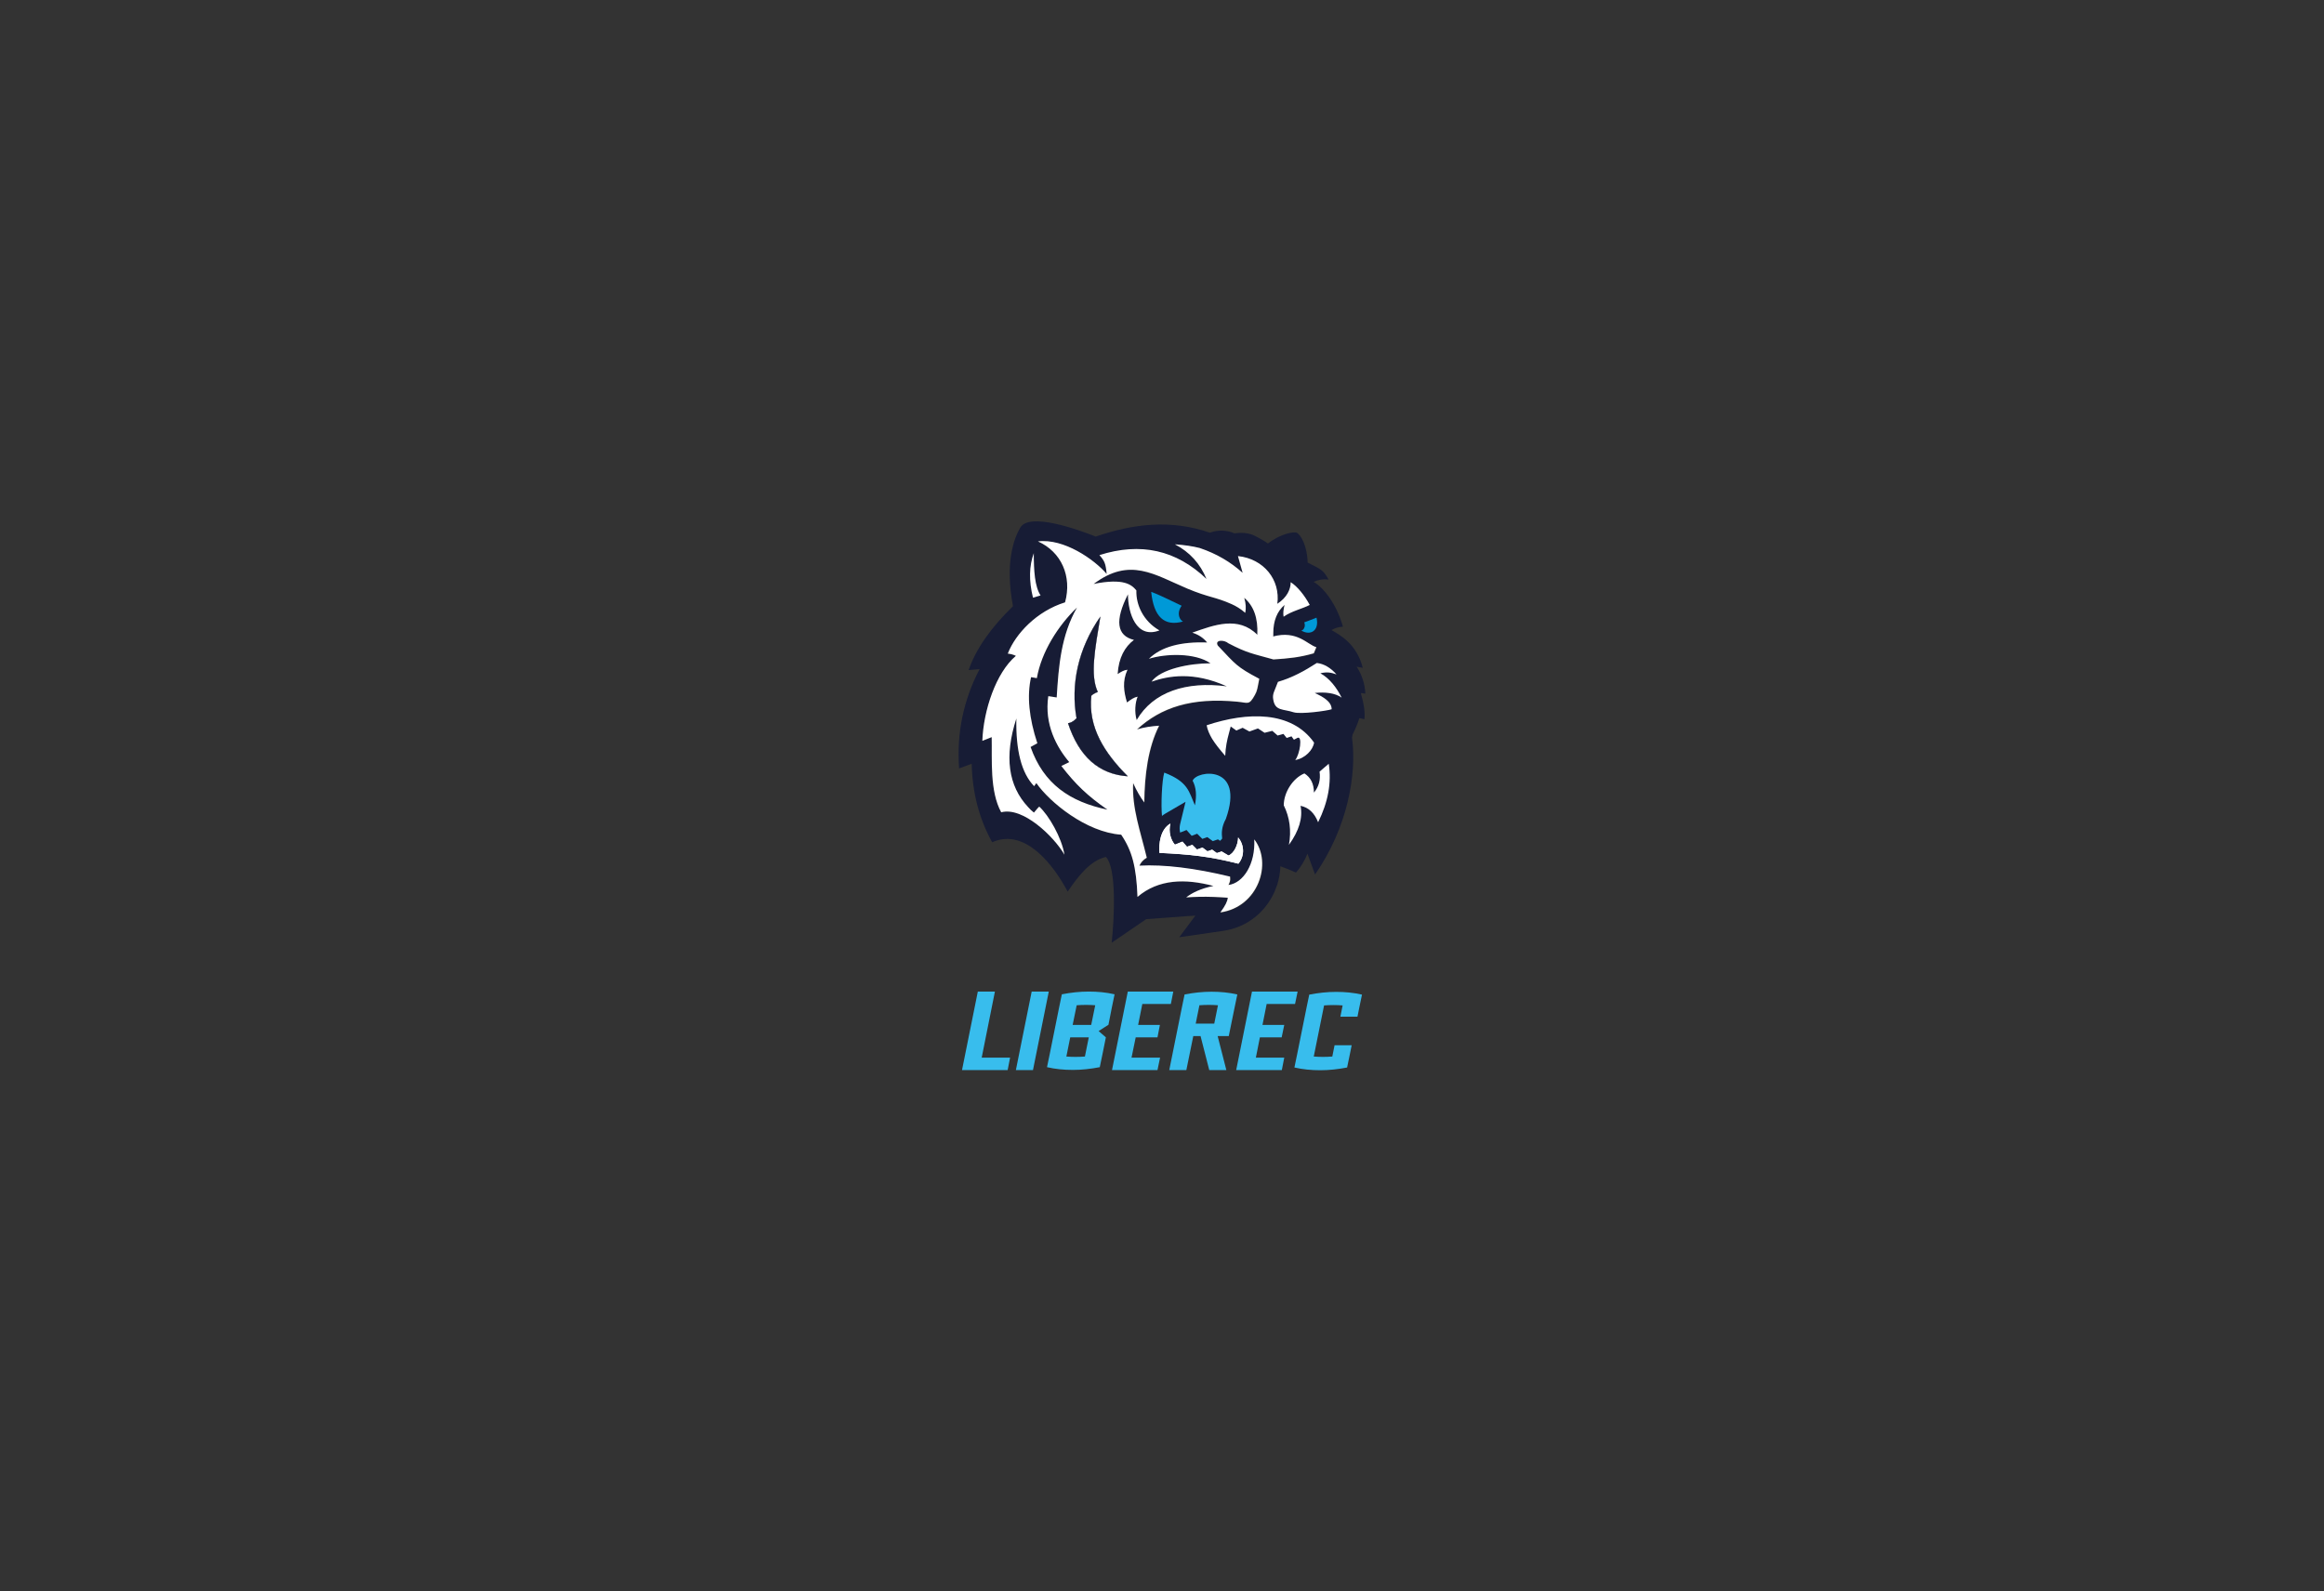 <?xml version="1.0" encoding="UTF-8"?>
<svg id="Vrstva_1" xmlns="http://www.w3.org/2000/svg" version="1.1" viewBox="0 0 1441 987">
  <rect x="0" y="0" width="1441" height="987" fill="#333333" stroke="none"/>
  <!-- Generator: Adobe Illustrator 29.1.0, SVG Export Plug-In . SVG Version: 2.1.0 Build 142)  -->
  <g>
    <path d="M686.8,502.2c-23.3-4.9-39.6-15.9-47.7-38.9,2.8-1.5,4.2-2.3,4.2-2.3-5.2-15.7-6.5-29.4-3.9-41,2.2.4,3.4.6,3.6.6,0,0,0,0,0,0,2.8-16.3,13.3-32.7,24.9-43.8-9.9,17.4-11.4,36.2-12.6,55.8-3.5-.6-5.2-.8-5.2-.8-2.6,17.5,5.2,31.7,13,40.9-3.2,1.6-4.9,2.4-4.9,2.4,8.8,11.4,16.2,18.5,28.6,27.1Z" fill="#171c35" fill-rule="evenodd"/>
    <path d="M699.3,481.5c-17.9-1.2-30.3-12.2-37.1-33h0s2.2.2,5.3-3c-3.7-20.7.8-43,14.8-63.1-3.3,20-6.5,36.4-1.6,46.8-2.6.9-4,2.3-4,2.3-2.1,19.6,8.1,35.5,22.6,50Z" fill="#171c35" fill-rule="evenodd"/>
    <path d="M760.9,425.7s0,0-.1,0c0,0,0,0,.1,0h0Z" fill="#171c35" fill-rule="evenodd"/>
    <path d="M678.1,362.3c22.5-16.9,37.6-5.8,58.2,2.9,13.4,5.6,17.1,5,27.4,9.6,2.7,1.2,5.7,3,8.4,5.4.6-2.7.4-5.8-.6-9.3,5.9,5,8.6,12.6,8.1,22.8-11.8-11.8-26.7-6.1-40.3-1.3,3.5,1.1,6.7,3,9.2,6.1-16.2-.6-28.5,2.6-36.1,10.1,10.5-3.3,28.6-3.8,38.2,2.8-13,0-30.9,3.5-36.6,11.4,10.5-3.6,25.9-6.5,46.7,2.9-25.2-3.3-45.7,3.4-55.9,20.9-1.5-5-.9-11,.6-14.5-2.2.4-4.1,1.7-6.6,3.6-2-6.7-3-13.2.3-20.3-2.2.2-4,1.3-6.1,2.7.6-10.2,4.5-17,10.1-21.2-10.7-2.6-12-12-3.7-28.3,0,11.5,5.1,27.9,19.5,22.4-10-5.7-14.6-15.9-14.3-24.8-2.9-3.5-7.7-7.8-26.5-4Z" fill="#171c35" fill-rule="evenodd"/>
    <path d="M846.6,430.3c-.3-6.1-2.1-11.7-5.4-16.8,0,0,1.3.3,3.8.7-3.8-14.7-13.7-20.1-19.4-23.4,1.9-1.1,3.9-1.9,7.1-2.1-3.7-13.2-11.4-23.9-18.2-27.8,2.8-1.3,6-1.9,9.3-1.4-3.5-6.5-5.1-6.4-13-10.6-.2-10.1-4.2-17.3-6.8-18.5-1.6-.7-9.7.4-17.8,6.7-.9-.9-8.1-4.9-9.3-5.3-3.4-1.3-7.3-1.6-11.5-1-2.5-1.1-5-1.6-7.6-1.7-2.5,0-5,.3-7.6,1.3-24.6-8.5-48-5.4-70.8,2.4-10.9-4.3-41.2-15.3-46.8-5.5-3.9,6.7-9.6,21.5-4.5,48.7-13.8,13.4-23,26.6-27.5,39.6,4.5-.4,6.8-.6,6.8-.6-10.1,19.4-14.3,39.9-12.7,61.6,5.2-1.9,7.8-2.9,7.8-2.9.4,17.9,4.6,34.1,12.7,48.7h0c20.6-9.2,38.3,14.5,46.8,30.6,7.2-10.5,14.2-19.2,23.7-21.5,6.8,6.8,5.2,38.3,3.6,53.2l21.4-14.6,25.6-1.9c1.7-.1,3.4-.2,4.9-.3l-10,13.4,27-3.9c7.6-1.1,14.1-4,19.4-8.1,5.6-4.3,9.7-9.8,12.5-15.8l1.9-4.9c1.1-3.7,1.8-7.5,1.9-11.3,3.4,1.2,6.6,2.5,9.7,3.9,3-3.5,5.4-7.4,7.1-11.7,0,0,1.6,4.3,4.7,12.9,20.2-29.1,26-62.3,22.9-85,.1-.5.3-1.1.4-1.9,1.6-3.1,3-6.4,4.2-10.1,0,0,1,.2,3.1.7.5-4.1-.3-9.5-2.2-16.2,0,0,.9,0,2.7.3ZM756.7,566c3.2-4.4,4.3-6.7,4.6-9.1-3-.3-5.9-.4-8.8-.5-6.1-.2-11.7,0-17,.3,3.5-2.8,8.9-5.5,16.9-7.1-17.3-4.6-34-4.4-47.1,6.8-.7-18.8-3.4-28.7-10.1-38.6-21.8-1.5-44.5-20.1-52.6-32-.5.6-1,1.3-1.4,1.9-7.8-8.1-11.4-22.1-11-42-7.6,23.5-5.2,41.9,7.3,55,1.1,1.3,2.3,2.4,3.6,3.4,1.3-1.3,2.4-2.9,3.3-3.7,5.9,5.4,14,19.2,15.6,29.8-6.5-11.4-25.8-29.9-39.2-26.3-7.2-13.1-5.6-32.8-5.9-46.6,0,0-1.9.8-5.8,2.3.8-18.9,8.4-42.2,20.8-52.7,0,0-1.9-1.1-4.8-1.4,0,0-.2,0-.2,0,0,0,0-.2.1-.3,4.7-11.9,17.7-26,35.4-31.5,4.4-16.2-2.3-31.3-16.8-37.8,15.9-2,34.9,11.2,42.6,20.2-.5-6.5-1.3-8.1-4.5-11.7,25.5-8.1,47.7-3.2,66.4,14.8-3.9-9.5-10.4-16.7-19.6-21.5,5.8.4,11.2,1.2,15.4,2.3,10.4,3.6,19.3,8.7,26.6,15.4-1.9-7-2.9-10.4-2.9-10.4,15.9,1.7,26.3,14.7,24.4,29.6,6-3.9,8.4-9,8.3-13.4,4.1,2.6,8.5,8,11.8,14.1-4.7,2.4-11.4,3.8-16.2,7.3-.3-2.2-.1-4.6.6-7.3-4.7,3.9-7,9.8-7,17.5s0,1.4,0,2.2c15.2-4.1,21.5,5.2,27,6.6l-1.6,3.8c-8.6,2.5-15.6,3.2-25,3.8-13.3-3.7-16.2-3.9-27.9-10-2.9-2.4-8.7-2.2-6.6,1.4,11,11.7,11.5,13.1,25.7,20.6-1.1,5.6-1.2,7.4-2.7,10-3.7,6.6-4.2,4.8-11,4.2-28.3-2.7-47.2,3.6-62.1,17.2,4.3-1.3,8.9-2,13.7-2.3-6.9,13.6-9.1,30.7-9.2,47.6-2.3-3.1-4.8-7.2-6.9-12-.8,15.5,4.5,29.8,8.4,46.1v.2c-2.2,1.3-3.7,3-4.5,4.9,15.5-.7,34.2,1.5,56.2,6.8,0,.6.6,2.2-1,5.2,9.3-1.2,16.8-13.2,16-28.3,11.3,14.6,2.6,41.9-21,45.3Z" fill="#171c35" fill-rule="evenodd"/>
    <path d="M767.7,535.9c4.6-5.4,3.5-12.4,0-16.5h0c0,4.6-2.7,10.1-6,11.2l-4.2-2.5-3,1-2.9-2.1-2.9,1-3.1-2.3-3.4,1.2-2.9-2.9-3.3,1.2-2.8-3.2-4.7,1.9c-2.5-2.9-4.1-7.8-2.8-13.1-6.4,3.7-7.2,12.7-6.8,18.2,18.7.9,30.9,2.1,49,6.7h-.1Z" fill="#fff" fill-rule="evenodd"/>
    <path d="M720.5,506.2c-.7-6.6-.1-22,1.4-27,14.9,5.7,15.3,11.9,19,20.3,1.2-6.1.8-11.1-1.4-15.3,2.5-6.5,32.6-10.2,20.6,23.7-2.7,4.9-2.7,8.8-2.3,12.2-.4.5-.8,1-1.3,1.4h0l-1.3-.9-3.2,1.1-3.4-2.5-3.1,1.1-3.2-3.2-3.4,1.3-3.2-3.6-4,1.6v-.2c-.3-1.5-.4-3.1,0-4.9l3.4-14-12.5,7.3c-.8.5-1.6,1-2.3,1.6h0Z" fill="#38bded" fill-rule="evenodd"/>
    <path d="M815.3,429.8c6.3-.7,12.5,0,16.6,2.9-3.1-6.2-7.5-12-13.2-15.1,4.1-1,6.6-.5,10,.7-3.7-4.2-7.8-6.6-12.2-7.1-7.8,5-15,9-24.1,11.7-2.2,6-3.6,7.4-2.9,11.1,1.2,7.1,6,5.6,12.7,7.8h0c4.4,1.3,20.6-.9,23.5-1.9,0-4.8-5.5-7.8-10.5-10.1ZM812.1,375.3s0,0,0,0h0s0,0,0,0ZM676.7,431.6s1.4-1.4,4-2.3c-4.9-10.4-1.7-26.9,1.6-46.8-14,20.1-18.5,42.4-14.8,63.1-3.1,3.2-5.3,2.9-5.3,2.9h0c6.8,20.9,19.2,31.9,37.1,33.1-14.5-14.5-24.7-30.3-22.6-50ZM624.9,405.5c0,0,0-.2.1-.3,0,0,0,.2-.1.3,0,0,0,0,0,0Z" fill="#fff" fill-rule="evenodd"/>
    <path d="M789.5,394.9c0-.7,0-1.5,0-2.2,0-7.7,2.4-13.6,7-17.5-.7,2.7-1,5.2-.6,7.3,4.9-3.5,11.6-4.9,16.2-7.3-3.3-6.1-7.7-11.5-11.8-14.1,0,4.4-2.3,9.5-8.3,13.4,2-14.9-8.4-27.9-24.4-29.6,0,0,1,3.5,2.9,10.4-7.4-6.7-16.2-11.9-26.6-15.4-4.2-1.1-9.6-1.9-15.4-2.3,9.2,4.8,15.7,12,19.6,21.5-18.8-18-40.9-22.9-66.4-14.8,3.2,3.6,3.9,5.2,4.5,11.7-7.6-9-26.6-22.2-42.6-20.2,14.5,6.5,21.2,21.6,16.8,37.8-17.7,5.5-30.7,19.6-35.4,31.5,0,0,0,.2-.1.3,0,0,.2,0,.2,0,2.9.3,4.8,1.4,4.8,1.4-12.4,10.5-20.1,33.8-20.8,52.7,3.9-1.5,5.8-2.3,5.8-2.3.3,13.8-1.3,33.5,5.9,46.6,13.4-3.6,32.7,15,39.2,26.3-1.7-10.6-9.7-24.4-15.6-29.8-1,.8-2.1,2.4-3.3,3.7-1.3-1-2.5-2.1-3.6-3.4-12.4-13.2-14.9-31.5-7.3-55-.4,19.9,3.2,33.9,11,42,.4-.6.9-1.3,1.4-1.9,8.2,11.8,30.9,30.5,52.6,32,6.7,9.9,9.4,19.8,10.1,38.6,13.1-11.2,29.8-11.4,47.1-6.8-8,1.6-13.3,4.3-16.9,7.1,5.4-.4,10.9-.5,17-.3,2.9.1,5.8.3,8.8.5-.3,2.4-1.4,4.7-4.6,9.1,23.6-3.4,32.3-30.7,21-45.3.8,15.2-6.7,27.1-16,28.3,1.6-3,.9-4.5,1-5.2-22-5.3-40.7-7.6-56.2-6.8.8-1.9,2.3-3.6,4.5-4.9v-.2c-3.9-16.2-9.2-30.6-8.4-46.1,2.2,4.9,4.6,8.9,6.9,12,.2-16.9,2.3-34,9.2-47.6-4.8.3-9.4,1-13.7,2.3,14.9-13.7,33.9-19.9,62.1-17.2,6.8.6,7.3,2.5,11-4.2,1.5-2.6,1.6-4.4,2.7-10-14.2-7.5-14.6-8.9-25.7-20.6-2.1-3.6,3.8-3.8,6.6-1.4,11.7,6.1,14.7,6.3,27.9,10,9.4-.6,16.4-1.3,25-3.8l1.6-3.8c-5.5-1.5-11.8-10.7-27-6.6ZM639,463.3c2.8-1.5,4.2-2.3,4.2-2.3-5.2-15.7-6.5-29.4-3.9-41,2.2.4,3.4.6,3.6.6,0,0,0,0,0,0,2.8-16.3,13.3-32.7,24.9-43.8-9.9,17.4-11.4,36.2-12.6,55.8-3.5-.6-5.2-.8-5.2-.8-2.6,17.5,5.2,31.7,13,40.9-3.2,1.6-4.9,2.4-4.9,2.4,8.8,11.4,16.2,18.5,28.6,27.1-23.3-4.9-39.6-15.9-47.7-38.9ZM662.2,448.5h0s2.2.2,5.3-3c-3.7-20.7.8-43,14.8-63.1-3.3,20-6.5,36.4-1.6,46.8-2.6.9-4,2.3-4,2.3-2.1,19.6,8.1,35.5,22.6,50-17.9-1.2-30.3-12.2-37.1-33ZM779.6,393.7c-11.8-11.8-26.7-6.1-40.3-1.3,3.5,1.1,6.7,3,9.2,6.1-16.2-.6-28.5,2.6-36.1,10.1,10.5-3.3,28.6-3.8,38.2,2.8-13,0-30.9,3.5-36.6,11.4,10.5-3.6,25.9-6.5,46.7,2.9,0,0,0,0,.1,0h0s0,0-.1,0c-25.2-3.3-45.7,3.4-55.9,20.9-1.5-5-.9-11,.6-14.5-2.2.4-4.1,1.7-6.6,3.6-2-6.7-3-13.2.3-20.3-2.2.2-4,1.3-6.1,2.7.6-10.2,4.5-17,10.1-21.2-10.7-2.6-12-12-3.7-28.3,0,11.5,5.1,27.9,19.5,22.4-10-5.7-14.6-15.9-14.3-24.8-2.9-3.5-7.7-7.8-26.5-4,22.5-16.9,37.6-5.8,58.2,2.9,13.4,5.6,17.1,5,27.4,9.6,2.7,1.2,5.7,3,8.4,5.4.6-2.7.4-5.8-.6-9.3,5.9,5,8.6,12.6,8.1,22.8Z" fill="#fff" fill-rule="evenodd"/>
    <path d="M748.3,449.8c25-8.3,52.5-9.1,66.5,10.8-.7,4.6-5.6,9.8-11.7,10.8,2.9-3.5,4.7-15.5,1.3-13.7l-2.1,1.1-1.5-2.1-3,1-2-2.5-3.6,1-3.3-2.9-4.8,1.2-4.1-2.7-5.3,1.9-4.2-2.3-3.9,1.7-3.5-2.5-1.1,4.2c-.6,2.2-1.1,4.2-1.5,6.5-.4,2.3-.7,4.8-.8,7.5-3.4-3.9-6.1-7.3-8.1-10.5-1.7-2.9-2.9-5.6-3.4-8.4h0Z" fill="#fff" fill-rule="evenodd"/>
    <path d="M645.2,369.3c-5.6,1.7-4.7,1.4-4.7,1.4-2.6-10.5-2.4-19.7.5-27.6,0,10.9.6,20.7,4.2,26.2h0Z" fill="#fff" fill-rule="evenodd"/>
    <path d="M823.9,473.7l-5.7,4.9c.7,5-.4,9.3-3.5,13,0-5.5-2-9.4-5.9-11.9-7.1,2.9-12.8,11.7-12.8,19.8,3.7,7.5,4.8,15.7,3.2,24.5,6.3-8.7,8.7-16.8,7.2-24.2,5,1,8.6,4.4,10.9,10.2,6.2-12.5,8.4-24.6,6.6-36.2h0Z" fill="#fff" fill-rule="evenodd"/>
    <path d="M767.7,535.9c4.6-5.4,3.5-12.4,0-16.5h0c0,4.6-2.7,10.1-6,11.2l-4.2-2.5-3,1-2.9-2.1-2.9,1-3.1-2.3-3.4,1.2-2.9-2.9-3.3,1.2-2.8-3.2-4.7,1.9c-2.5-2.9-4.1-7.8-2.8-13.1-6.4,3.7-7.2,12.7-6.8,18.2,18.7.9,30.9,2.1,49,6.7h-.1Z" fill="#fff" fill-rule="evenodd"/>
    <path d="M699.3,481.5c-17.9-1.2-30.3-12.2-37.1-33h0s2.2.2,5.3-3c-3.7-20.7.8-43,14.8-63.1-3.3,20-6.5,36.4-1.6,46.8-2.6.9-4,2.3-4,2.3-2.1,19.6,8.1,35.5,22.6,50Z" fill="#171c35" fill-rule="evenodd"/>
    <path d="M713.8,367.1c1.6,15.5,8.1,21.6,19.7,18.4-1.1-.6-1.9-1.7-2.3-3-.7-2.3,0-4.8,1.5-6.8-9.2-4.5-15.5-7.4-18.9-8.6h0Z" fill="#0099d7" fill-rule="evenodd"/>
    <path d="M816.3,383.1c1.9,8-3.7,11.4-9.4,8,.6-.2,1.3-.6,1.6-1.3.7-1.1.7-2.6.2-3.8,3.7-1.3,0,0,7.6-2.9h0Z" fill="#0099d7" fill-rule="evenodd"/>
    <path d="M624.9,405.5c0,0,.2,0,.2,0,0,0-.2,0-.3,0,0,0,0,0,0,0Z" fill="#fff" fill-rule="evenodd"/>
    <path d="M761.9,642.6l3.6-17.6h0l1.7-8.2h0c-5.2-1.2-10.5-1.7-16-1.7s-11,.6-16.7,1.7h0l-1.7,8.2h0l-7.8,38.7h10.6l4.3-21.1h4.5l5.4,21.1h10.6l-5.4-21.1h7ZM752.9,634.9h-11.5l2.3-11.4c3.9-.3,7.7-.3,11.5,0l-2.3,11.4Z" fill="#38bded"/>
    <polygon points="626.3 656 608.7 656 616.9 615 606.3 615 596.5 663.7 624.8 663.7 626.3 656" fill="#38bded"/>
    <polygon points="650.3 615 639.7 615 629.9 663.7 640.5 663.7 650.3 615" fill="#38bded"/>
    <polygon points="719.3 656 701.6 656 704.2 643.4 717.7 643.4 719.2 635.7 705.7 635.7 708.3 622.7 726 622.7 727.5 615 699.3 615 689.5 663.7 717.7 663.7 719.3 656" fill="#38bded"/>
    <polygon points="796.3 656 778.7 656 781.2 643.4 794.7 643.4 796.3 635.7 782.8 635.7 785.4 622.7 803 622.7 804.6 615 776.3 615 766.5 663.7 794.8 663.7 796.3 656" fill="#38bded"/>
    <path d="M681.9,662h0l1.7-8.2h0l2.1-10.4-4.5-3.9,6.1-3.9,2.1-10.7h0l1.7-8.2h0c-5.2-1.2-10.5-1.7-16-1.7s-11,.6-16.7,1.7l-1.7,8.2-5.8,28.8-1.7,8.2c5.2,1.2,10.5,1.7,16,1.7s11-.6,16.7-1.7h0ZM679.1,623.5l-2.5,12.2h-11.5l2.5-12.2c3.9-.3,7.7-.3,11.5,0ZM663.6,643.4h11.5l-2.4,11.9c-3.9.3-7.7.3-11.5,0l2.4-11.9Z" fill="#38bded"/>
    <path d="M835.3,662l1.7-8.2,1.1-5.5h-10.6l-1.4,7c-3.9.3-7.7.3-11.5,0l6.4-31.7c3.9-.3,7.7-.3,11.5,0l-1.4,7h10.6l1.1-5.5,1.7-8.2c-5.2-1.2-10.5-1.7-16-1.7s-11,.6-16.7,1.7l-1.7,8.2-5.8,28.8-1.7,8.2c5.2,1.2,10.5,1.7,16,1.7s11-.6,16.7-1.7h0Z" fill="#38bded"/>
  </g>
  <rect width="1441" height="987" fill="none"/>
</svg>